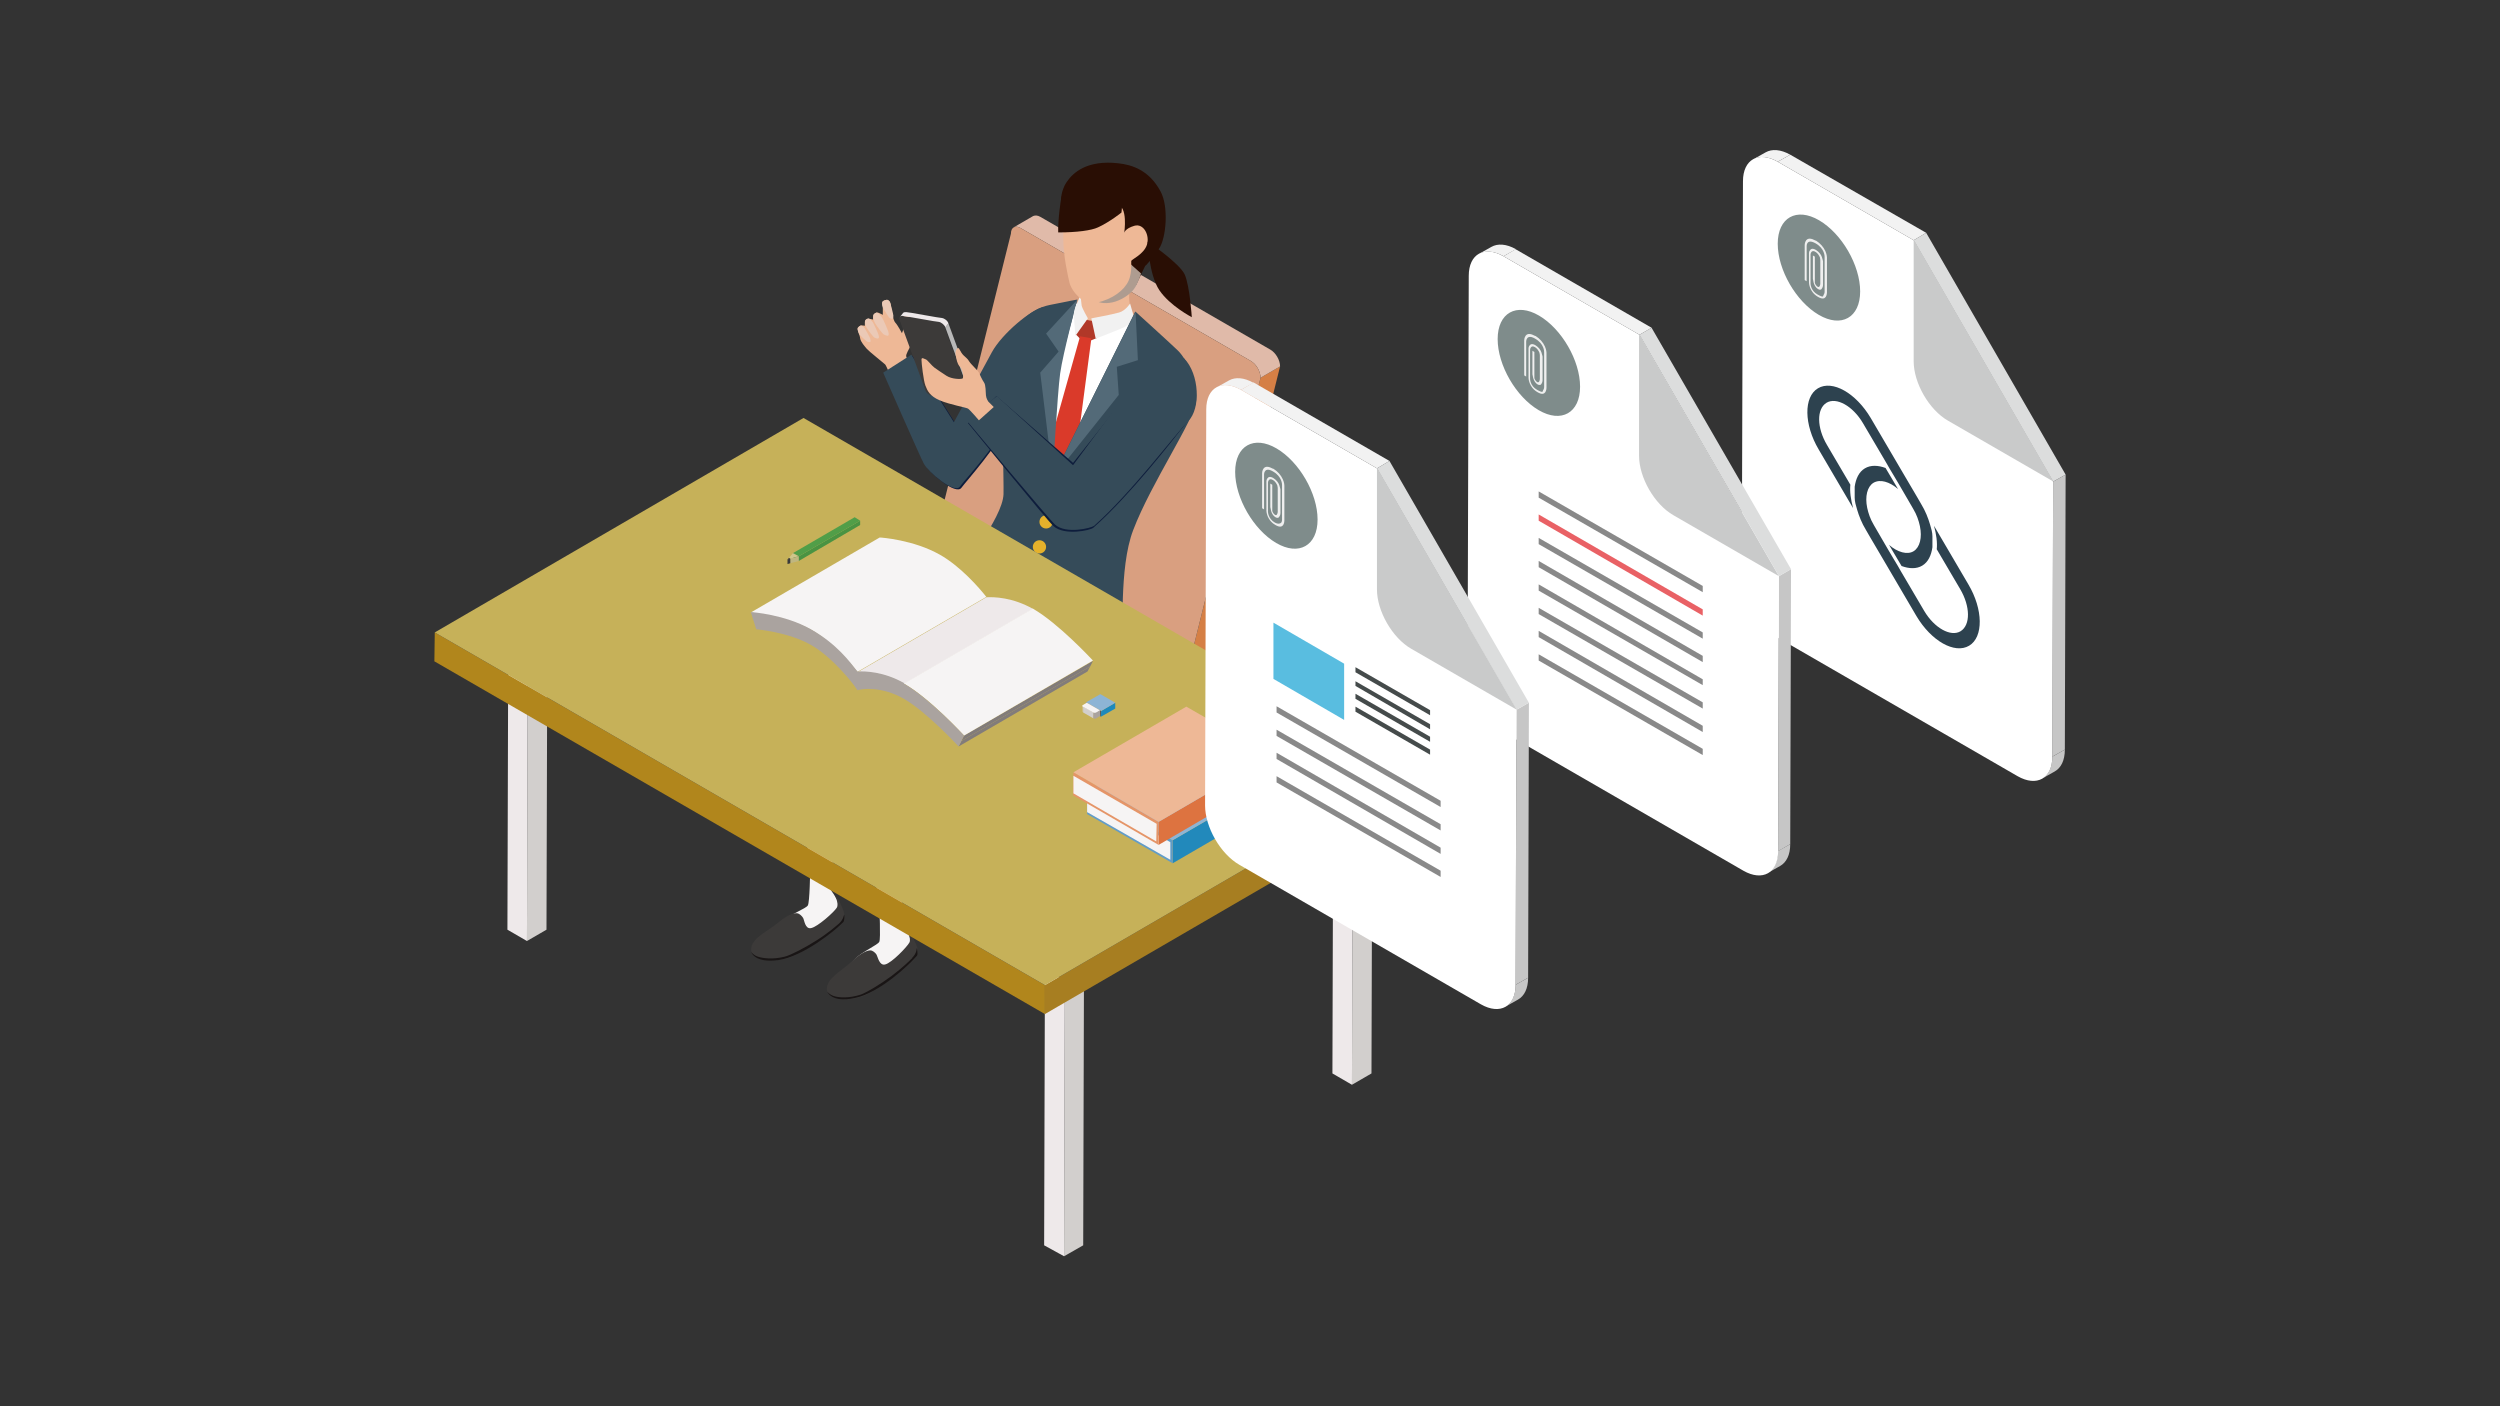 <?xml version="1.0" encoding="UTF-8"?>
<svg id="_レイヤー_1" data-name="レイヤー_1" xmlns="http://www.w3.org/2000/svg" version="1.1" xmlns:xlink="http://www.w3.org/1999/xlink" viewBox="0 0 640 360">
  <rect x="0" y="0" width="640" height="360" fill="#333333" stroke="none"/>
  <!-- Generator: Adobe Illustrator 29.3.1, SVG Export Plug-In . SVG Version: 2.1.0 Build 151)  -->
  <defs>
    <style>
      .st0 {
        fill: #c9caca;
      }

      .st1 {
        fill: #827c7a;
      }

      .st2 {
        fill: #898989;
      }

      .st3 {
        fill: #b13828;
      }

      .st4 {
        fill: #2c414e;
      }

      .st5 {
        fill: #b1861c;
      }

      .st6 {
        fill: #c6b159;
      }

      .st7 {
        fill: #2d424f;
      }

      .st8 {
        fill: #838383;
      }

      .st9 {
        fill: #354b59;
      }

      .st10 {
        fill: #e96165;
      }

      .st11 {
        fill: #fff;
      }

      .st12 {
        fill: #ae9c90;
      }

      .st13 {
        fill: #a77e21;
      }

      .st14 {
        fill: #eee9ea;
      }

      .st15 {
        fill: #e59568;
      }

      .st16 {
        fill: #eeb896;
      }

      .st17 {
        fill: #1e89bb;
      }

      .st18 {
        fill: #4a9342;
      }

      .st19 {
        fill: #629cc7;
      }

      .st20 {
        clip-path: url(#clippath-1);
      }

      .st21 {
        fill: #7f8c8b;
      }

      .st22 {
        fill: #f2f2f2;
      }

      .st23 {
        fill: #615b59;
      }

      .st24 {
        fill: #191515;
      }

      .st25 {
        fill: #d57f45;
      }

      .st26 {
        isolation: isolate;
      }

      .st27 {
        fill: #3a3a3a;
      }

      .st28 {
        fill: #f1f1f1;
      }

      .st29 {
        fill: #0e1d3c;
      }

      .st30 {
        fill: #d0c68b;
      }

      .st31 {
        fill: #ebc9b6;
      }

      .st32 {
        fill: #536a78;
      }

      .st33 {
        fill: #efefef;
      }

      .st34 {
        fill: #aaa39f;
      }

      .st35 {
        fill: #e5b12b;
      }

      .st36 {
        fill: #dd7340;
      }

      .st37 {
        fill: #454b4b;
      }

      .st38 {
        fill: #d2cfcd;
      }

      .st39 {
        fill: #357431;
      }

      .st40 {
        fill: #b9b9b9;
      }

      .st41 {
        fill: #da3a2a;
      }

      .st42 {
        fill: #519e48;
      }

      .st43 {
        fill: #2289bb;
      }

      .st44 {
        fill: #d99f80;
      }

      .st45 {
        fill: #958f64;
      }

      .st46 {
        fill: #bfb680;
      }

      .st47 {
        fill: #c6c6c6;
      }

      .st48 {
        fill: #290e04;
      }

      .st49 {
        fill: #dcdddd;
      }

      .st50 {
        fill: #3d3d3d;
      }

      .st51 {
        fill: #3c3a39;
      }

      .st52 {
        clip-path: url(#clippath);
      }

      .st53 {
        fill: #8db4d5;
      }

      .st54 {
        fill: #59bde0;
      }

      .st55 {
        fill: #e0baa9;
      }

      .st56 {
        fill: #f6f4f4;
      }
    </style>
    <clipPath id="clippath">
      <path class="st38" d="M277.2,182.2v-1.5c0,0,0,.1.1.2v1.5c0,0-.1-.1-.1-.2Z"/>
    </clipPath>
    <clipPath id="clippath-1">
      <path class="st34" d="M280.6,182.4v1.5c-.2.1-.5.1-.7,0v-1.5c.2.1.5.1.7,0Z"/>
    </clipPath>
  </defs>
  <g>
    <g>
      <path class="st25" d="M322.7,96.7l-20.8,83.5c0,.8-.3,1.3-.7,1.6l5-2.9c.4-.3.7-.8.7-1.6l20.8-83.5-5,2.9Z"/>
      <path class="st55" d="M325.2,89.5l-58.9-34c-.7-.4-1.3-.4-1.8-.2l-5,2.9c.5-.3,1.1-.2,1.8.2l58.9,34c1.4.8,2.5,2.7,2.5,4.3l5-2.9c0-1.6-1.1-3.5-2.5-4.3Z"/>
      <path class="st44" d="M320.2,92.4c1.4.8,2.5,2.7,2.5,4.3l-20.8,83.5c0,1.6-1.1,2.2-2.5,1.4l-58.9-34c-1.4-.8-2.5-2.7-2.5-4.3l20.8-83.5c0-1.6,1.1-2.2,2.5-1.4l58.9,34Z"/>
    </g>
    <g>
      <path class="st29" d="M265.7,81c-3.1,0-9.2,5.4-11.8,10.2-2.6,4.8-9.3,17.2-9.3,17.2l-10.9-17.3-7.2,4.6s9.3,21.2,10.4,23.3c1.1,2.2,7.8,7.8,9.2,5.9s9.1-10.3,13.7-19.1c4.6-8.9,4.4-17.5,4.4-17.5,0,0,4.6-7.3,1.4-7.3Z"/>
      <g>
        <path class="st16" d="M228.2,96.8s-1.3-3.2-1.6-3.5-4.2-3.4-4.7-4-1.6-1.8-1.7-2.7-.9-2.3-.6-2.7.7-.6,1-.6.8.1.8.1c0,0,0-.8,0-1s.2-.5.6-.7,1.5.1,1.5.1c0,0-.1-1,.2-1.3s.6-.5.9-.5,1.4.6,1.4.6c0,0,0-2.1,0-2.3s-.5-1.3.7-1.5,1.4,1.3,1.4,1.7.5,3.5,1.1,4.1,1.7,2.7,1.7,2.7c0,0,.8-2,.8-2.7s-.7-1.7-.3-2,.9-.3,1.2,0,.8,3.1.8,3.7.2,3-.2,4-1.4,2.4-1.2,3,1.4,2.8,1.4,2.8l-2,3.1-3.3-.4Z"/>
        <path class="st31" d="M220.5,83.3c-.3,0-.8.5-.9.7s0,.8.3,1.4,1.9,1.9,2,2,.7.3.9.1,0-.4,0-.7-1.2-2.4-1.4-2.7-.6-.7-.9-.7Z"/>
        <path class="st31" d="M226.9,76.8c-.3,0-.9.3-1,.4s-.2.9.1,1.5,1.5,2.5,1.6,2.6.7.4.9.3.2-.4.2-.8-.7-2.9-.8-3.3-.5-.8-1-.8Z"/>
        <path class="st31" d="M222.4,81.5c-.4,0-.8.3-.9.5s-.1,1.1.3,1.8,1.8,2.5,2,2.6.9.4,1.1.2.1-.5,0-.9-1.2-2.8-1.4-3.1-.8-1.1-1.2-1.1Z"/>
        <path class="st31" d="M224.6,80c-.4,0-.9.3-1,.6s-.1,1.2.4,2.1,2,2.8,2.2,2.9,1,.5,1.2.3.1-.6,0-1-1.3-3.2-1.6-3.6-.9-1.3-1.3-1.2Z"/>
      </g>
      <path class="st9" d="M267.2,78.6c-3.1.5-10.7,6.8-13.3,11.6-2.6,4.8-9.7,17.9-9.7,17.9l-10.9-17.3-7.2,4.6s9.3,21.2,10.4,23.3,7.8,7.8,9.2,5.9,9.3-10.2,13.9-19.1c4.6-8.9,7-16.8,7-16.8,0,0,3.6-10.6.4-10.1Z"/>
    </g>
    <g>
      <g>
        <path class="st16" d="M246.4,169s-18.3,14.4-34.2,21c3.3,9.5.1,41.6.1,41.6l-3.4,1.9s-4.9-34.3-5.3-45.8c-.4-11.6,31.1-29.5,31.1-29.5l11.7,10.8Z"/>
        <path class="st56" d="M207.4,223l5.6-.8s-.3,5.7-.2,5.8,1.1,1.6,1.5,2.3.3,2.6-.1,3.2c-.7,1-2.5,2.8-5,4.3s-6.3,3.3-7.1,3.6-3.6,0-3.7-1.6.3-2.7,2.1-4.2,5.8-3,6.3-3.8.6-8.9.6-8.9Z"/>
        <g>
          <path class="st51" d="M213.6,229.1s.7.3,1.5,2.1c1.2,2.6,1.3,3.6,1,4.5-.4,1.4-9.6,7.8-13.9,9.4-4.3,1.5-9.8.9-9.9-2-.1-2.9,4.3-4.7,6.9-6.9s4.3-2.5,4.9-2.4,1.2.7,1.5,1.2.5,2.9,2,2.6c1.7-.3,5.9-4.1,6.6-5.2s-.6-3.4-.6-3.4Z"/>
          <path class="st24" d="M214.7,236.5c-.6.5-2.6,2.3-5.6,4.2-3,1.9-6.6,3.8-8.2,4.2-3.1.8-5.7.4-6.9,0-1.2-.4-1.7-1.2-1.7-1.2,0,0,.8,2.9,6.9,2.1,6.5-.9,14.8-7.9,15.7-8.8.9-.9,1.1-.9,1.2-1.4.2-1.1,0-1.5,0-1.5,0,0-.2,1.4-1.4,2.4Z"/>
        </g>
      </g>
      <g>
        <path class="st16" d="M260.6,175.8s-17.3,15.6-32.7,23.2c3.9,9.3,2.9,41.5,2.9,41.5l-3.3,2.1s-7.2-33.9-8.4-45.4c-1.2-11.6,29.1-31.5,29.1-31.5l12.4,10Z"/>
        <path class="st56" d="M225.4,232.3l5.5-1.2s0,5.7.2,5.8,1.2,1.5,1.6,2.2.5,2.6,0,3.2c-.7,1-2.3,2.9-4.7,4.6s-6,3.7-6.9,4.1-3.6.3-3.8-1.3.1-2.7,1.8-4.4,5.6-3.4,6-4.2,0-8.9,0-8.9Z"/>
        <g>
          <path class="st51" d="M231.9,237.9s.7.2,1.7,2c1.4,2.5,1.5,3.5,1.3,4.5-.3,1.4-9,8.4-13.2,10.3-4.2,1.8-9.7,1.5-10-1.3-.3-2.9,3.9-4.9,6.4-7.3s4.1-2.8,4.7-2.8,1.3.6,1.6,1.1.7,2.9,2.2,2.5c1.7-.4,5.6-4.5,6.2-5.6s-.8-3.3-.8-3.3Z"/>
          <path class="st24" d="M233.6,245.2c-.6.6-2.5,2.5-5.3,4.6-2.8,2.1-6.3,4.2-7.9,4.8-3,1-5.7.8-6.9.4-1.2-.4-1.7-1.1-1.7-1.1,0,0,1,2.9,7,1.6,6.5-1.3,14.2-8.9,15-9.8.8-.9,1.1-1,1.1-1.5,0-1.1-.2-1.5-.2-1.5,0,0,0,1.4-1.2,2.5Z"/>
        </g>
      </g>
      <path class="st4" d="M286.3,156.1c1.1,9.6,1.2,16.8-4,24.6-3.1,4.6-10.2,5.8-18,7.2-8,1.4-15.4,11.8-16.8,22.2-10.4,2.1-48.5-2.9-51.6-6.3-1.7-13.8,2.5-28,8.2-33,13.7-11.9,40.5-14.3,47.4-28.1,8.4,6.1,9,6.2,11.5,7.6s21.3,5.8,23.4,5.8Z"/>
    </g>
    <path class="st16" d="M290.1,70.5s-2.7,6.8.6,10.7c1.6,1.9-7.4,5-12.5,2.3-4.4-2.4-3.4-4.4-1.6-7.3,2.6-4.1,2.3-7.3,2.3-7.3l11.2,1.5Z"/>
    <polygon class="st11" points="278.8 83.7 275.2 77 262.5 100.6 264.8 126.8 282.2 131.1 288.7 101.9 290 81.9 278.8 83.7"/>
    <polygon class="st3" points="277 81.7 280.4 82.3 280.9 86.5 277.6 87.8 275.4 85.6 277 81.7"/>
    <polygon class="st41" points="276.5 86.1 268.4 114.9 270 122.1 275.5 116.2 279.4 86.6 276.5 86.1"/>
    <path class="st28" d="M279.4,81.6l1.1,5.1s6.2-2.4,7.2-2.9c1.9-.9,3-2.7,2.6-2.6l-1-3.5s-1.1,1.8-2.8,2.3-7.1,1.5-7.1,1.5Z"/>
    <path class="st9" d="M290.6,79.8l-21.1,42.5-9,36.9s25.4,7.6,26.4,5.5c1-2.1-.6-19.1,3.2-29,4.6-12.1,15.7-28.3,16.1-33s-2.3-10.7-4.7-13c-2.4-2.3-10.8-9.9-10.8-9.9Z"/>
    <path class="st9" d="M275.8,76.7s-4.3,15.8-4.8,18.4-1.6,27.3-1.6,27.3l-7.5,37.6s-15.7-10-16-12.1c-.3-2.1,10.8-15.1,11-21.4.1-3.5-.5-22.8-.2-26.3.4-4.2.7-14.1,5.2-18.4,3.7-3.5,6.4-3.6,8.7-4.1s5.1-1,5.1-1Z"/>
    <polygon class="st32" points="290.7 79.8 291.3 92.2 285.9 93.9 286.4 101.1 269.5 122.3 290.7 79.8"/>
    <path class="st32" d="M275.8,76.7l-8,8.7,3.2,4.6-4.7,5.4,3.2,26.4s1.2-21.1,1.9-26.2c.7-5.1,4.4-18.9,4.4-18.9Z"/>
    <circle class="st35" cx="268" cy="129.1" r="1.7"/>
    <circle class="st35" cx="266.1" cy="140" r="1.7"/>
    <circle class="st35" cx="267.8" cy="133.6" r="1.7"/>
    <g>
      <path class="st29" d="M303.3,94.1s-6.8-3.7-10.5,1.4c-2,2.8-18.1,23-18.1,23l-19.6-17.1-7.3,6.9s20.4,25.1,21.9,26.4c2.8,2.5,9.4,1.1,10.2.4,9.4-8.3,20.3-22.4,23.2-26.1s4.1-10.8,0-14.9Z"/>
      <path class="st9" d="M303.1,91.7s-6.3-2.6-10.1,2.6c-2,2.8-18.3,24.8-18.3,24.8l-19.5-17.7-7.7,6.3s21.1,25.3,22.6,26.6c2.8,2.5,9.2.9,10,.3,9.4-8.3,20.9-23.6,24.1-26.8,3.2-3.2,2.9-12-1.1-16.1Z"/>
      <g>
        <path class="st51" d="M240.2,82.4l-1.4-.2-6.3-1.1-1.4-.2c-.7-.1-1.1.3-.8,1l6.6,18c.2.7,1,1.3,1.7,1.4l9,1.5c.7.1,1.1-.3.8-1l-6.6-18c-.2-.7-1-1.3-1.7-1.4Z"/>
        <path class="st40" d="M242,83.8l6.6,18c.1.3,0,.6,0,.8l.8-1c.2-.2.2-.5,0-.8l-6.6-18-.8,1Z"/>
        <path class="st14" d="M241.1,81.4l-1.4-.2-6.3-1.1-1.4-.2c-.4,0-.6,0-.8.2l-.8,1c.2-.2.4-.3.8-.2l1.4.2,6.3,1.1,1.4.2c.7.1,1.5.8,1.7,1.4l.8-1c-.2-.7-1-1.3-1.7-1.4Z"/>
      </g>
      <path class="st16" d="M253,102.8c-.1-.2-.5-.7-.6-1.6s0-2.6-.5-3.3-1-1.9-1.3-2.5-2.1-2.2-2.5-2.9-.8-.9-1.5-1.6-1-1.8-1.3-1.8-.7.6-.7,1.2.4,3,1.1,3.5,1.1,2.9.7,3.1-2.7.2-4.1-.7-2.4-1.6-3.1-2.1-1.8-2-2.2-2.1-1.1-.7-1.1.1.5,5.3,1,6.6,1.1,2.7,3.7,3.8c2.6,1.1,6.7,1.8,7.2,2.1s2.8,3,2.8,3l3.8-3.4-1.5-1.5Z"/>
    </g>
    <g>
      <g>
        <g>
          <polygon class="st38" points="135.1 170.4 140.1 167.5 139.9 238 134.9 240.9 135.1 170.4"/>
          <polygon class="st14" points="135.1 170.4 134.9 240.9 129.9 238 130.1 167.5 135.1 170.4"/>
        </g>
        <g>
          <polygon class="st38" points="272.6 251.1 277.5 248.2 277.3 318.8 272.4 321.6 272.6 251.1"/>
          <polygon class="st14" points="272.6 251.1 272.4 321.6 267.3 318.8 267.5 248.2 272.6 251.1"/>
        </g>
        <g>
          <polygon class="st38" points="346.3 207.1 351.3 204.2 351.1 274.8 346.1 277.7 346.3 207.1"/>
          <polygon class="st14" points="346.3 207.1 346.1 277.7 341.1 274.8 341.3 204.2 346.3 207.1"/>
        </g>
        <g>
          <polygon class="st13" points="362 197.3 362 204.7 267.5 259.6 267.5 252.2 362 197.3"/>
          <polygon class="st5" points="267.5 252.2 267.5 259.6 111.2 169.3 111.3 161.9 267.5 252.2"/>
          <polygon class="st6" points="362 197.3 267.5 252.2 111.3 161.9 205.7 107 362 197.3"/>
        </g>
      </g>
      <g>
        <path class="st56" d="M192.2,156.8l33-19.2c.4,0,8.7.6,15.4,4.4,5.3,3,10,8.4,11.9,10.8l-33,19.2c-1.9-2.4-6.6-7.8-11.9-10.8s-15-4.4-15.4-4.4Z"/>
        <path class="st14" d="M219.5,172.1l33-19.2c2-.1,6.7,0,12,3l-33,19.2c-5.3-3-10-3.1-12-3Z"/>
        <polygon class="st1" points="246.1 189.7 279.1 170.6 278.4 171.9 245.4 191.1 246.1 189.7"/>
        <polygon class="st1" points="246.8 188.3 279.8 169.2 279.1 170.6 246.1 189.7 246.8 188.3"/>
        <path class="st56" d="M231.4,175l33-19.2c6.6,3.8,15,12.9,15.4,13.3l-33,19.2c-.4-.4-8.7-9.5-15.4-13.3Z"/>
        <path class="st34" d="M231.4,175c6.6,3.8,15,12.9,15.4,13.3l-.7,1.4-.7,1.4c-.2-.2-8.1-8.8-14-12.2s-11-2.4-11-2.4l-.9.2-.9-1.3c0,0-5.2-7-11-10.3s-13.9-4-14-4l-1.4-4.4c.4,0,8.7.6,15.4,4.4s10,8.4,11.9,10.8c2-.1,6.7,0,12,3Z"/>
      </g>
      <g>
        <polygon class="st8" points="278.3 179.9 278.3 181.4 278 181.3 278 179.8 278.3 179.9"/>
        <polygon class="st34" points="281.6 181.8 281.6 183.3 278.3 181.4 278.3 179.9 281.6 181.8"/>
        <polygon class="st23" points="281.9 182 281.8 183.5 281.6 183.3 281.6 181.8 281.9 182"/>
        <polygon class="st17" points="285.5 179.9 285.5 181.4 281.8 183.5 281.9 182 285.5 179.9"/>
        <polygon class="st53" points="285.5 179.9 281.9 182 281.6 181.8 278.3 179.9 278 179.8 281.7 177.7 285.5 179.9"/>
        <g>
          <path class="st38" d="M277.2,182.2v-1.5c0,0,0,.1.1.2v1.5c0,0-.1-.1-.1-.2Z"/>
          <g class="st52">
            <g class="st26">
              <path class="st38" d="M277.3,180.9v1.5c0,0-.1-.1-.1-.2v-1.5c0,0,0,.1.1.2"/>
            </g>
          </g>
        </g>
        <polygon class="st34" points="281.6 181.8 281.6 183.3 280.6 183.9 280.6 182.4 281.6 181.8"/>
        <polygon class="st38" points="280 182.4 279.9 183.9 277.3 182.4 277.3 180.9 280 182.4"/>
        <g>
          <path class="st34" d="M280.6,182.4v1.5c-.2.1-.5.1-.7,0v-1.5c.2.1.5.1.7,0Z"/>
          <g class="st20">
            <g class="st26">
              <path class="st34" d="M280.6,182.4v1.5s0,0-.1,0v-1.5s0,0,.1,0"/>
              <path class="st34" d="M280.5,182.5v1.5s0,0,0,0v-1.5s0,0,0,0"/>
              <path class="st34" d="M280.4,182.5v1.5s0,0,0,0v-1.5s0,0,0,0"/>
              <path class="st34" d="M280.4,182.5v1.5s0,0,0,0v-1.5s0,0,0,0"/>
              <path class="st34" d="M280.3,182.5v1.5s0,0,0,0v-1.5s0,0,0,0"/>
              <path class="st34" d="M280.3,182.5v1.5s0,0,0,0v-1.5s0,0,0,0"/>
              <path class="st34" d="M280.2,182.5v1.5s0,0,0,0v-1.5s0,0,0,0"/>
              <path class="st34" d="M280.2,182.5v1.5s0,0,0,0v-1.5s0,0,0,0"/>
              <path class="st34" d="M280.1,182.5v1.5s0,0,0,0v-1.5s0,0,0,0"/>
              <path class="st34" d="M280.1,182.5v1.5s0,0,0,0v-1.5s0,0,0,0"/>
              <path class="st34" d="M280,182.5v1.5s0,0,0,0v-1.5s0,0,0,0"/>
            </g>
          </g>
        </g>
        <path class="st56" d="M281.6,181.8l-1,.6c-.2.1-.5.1-.7,0l-2.7-1.5c-.2-.1-.2-.3,0-.4l1-.6,3.3,1.9Z"/>
      </g>
      <g>
        <g class="st26">
          <polygon class="st18" points="220.2 133.3 220.2 134.4 204.5 143.6 204.5 142.4 220.2 133.3"/>
          <polygon class="st39" points="204.5 142.4 204.5 143.6 203 142.7 203 141.6 204.5 142.4"/>
          <polygon class="st42" points="220.2 133.3 204.5 142.4 203 141.6 218.8 132.4 220.2 133.3"/>
          <polygon class="st46" points="204.5 142.4 204.5 143.6 202.3 144.2 202.3 143 204.5 142.4"/>
          <polygon class="st45" points="202.3 143 202.3 144.2 202 144 202 142.8 202.3 143"/>
          <polygon class="st30" points="203 141.6 204.5 142.4 202.3 143 202 142.8 203 141.6"/>
        </g>
        <g class="st26">
          <polygon class="st27" points="202.3 143 202.3 144.2 201.6 144.4 201.6 143.2 202.3 143"/>
          <polygon class="st50" points="202.3 143 201.6 143.2 202 142.8 202.3 143"/>
        </g>
      </g>
      <g>
        <polygon class="st43" points="329.1 198.3 329.1 204.2 300.2 221 300.2 215.1 329.1 198.3"/>
        <polygon class="st19" points="300.2 215.1 300.2 221 278.3 208.4 278.3 202.5 300.2 215.1"/>
        <polygon class="st56" points="299.6 215.6 299.6 220.1 278.3 207.9 278.3 203.4 299.6 215.6"/>
        <polygon class="st53" points="329.1 198.3 300.2 215.1 278.3 202.5 307.3 185.6 329.1 198.3"/>
      </g>
      <g>
        <polygon class="st36" points="325.6 193.5 325.6 199.4 296.6 216.3 296.6 210.4 325.6 193.5"/>
        <polygon class="st15" points="296.6 210.4 296.6 216.3 274.7 203.6 274.8 197.7 296.6 210.4"/>
        <polygon class="st56" points="296.1 210.9 296 215.4 274.8 203.1 274.8 198.6 296.1 210.9"/>
        <polygon class="st16" points="325.6 193.5 296.6 210.4 274.8 197.7 303.7 180.9 325.6 193.5"/>
      </g>
    </g>
    <path class="st28" d="M276.6,75.5s.2,2,.3,2.7,1.6,3.3,1.6,3.3l-3.2,4.5s-.3-4.2-.4-5.1.4-2.3.4-2.3l1.3-3Z"/>
    <g>
      <g>
        <path class="st48" d="M293.3,68s1.2-1.2,3.4-4.3c1.9-2.8,2.5-10.9.4-14.7-2.9-5.4-7.2-6.8-10.8-7.2-7.9-.9-11.6,2.3-13.3,4.9s-1.4,5.6-1.4,5.6c0,0,.1,5.7,1.2,5.5s2.8-2.3,4.1-2.3c6.8.2,9.2,6.9,9.3,8.4.1,1.6,4.5,9.3,4.5,9.3l2.5-5.2Z"/>
        <path class="st12" d="M289.3,67.5l-8.1,9.8s1.3.6,3.6.1c1.9-.4,4.3-1.8,5.5-3.4,1.1-1.5,1.8-4,1.8-4l-2.8-2.5Z"/>
        <path class="st16" d="M273.1,50.1s-1,5.2-.9,10.9c0,4.6,1.2,9.6,1.5,11,.6,3.1,4.3,5.9,5.4,5.8,4.5-.6,7.8-2.7,9.3-5,1.6-2.3,1.1-5.6,1.2-6s3.2-1.7,4-4.1c.8-2.4-.8-5.6-3.2-4.9-2.4.7-2.6,1.8-2.6,1.8,0,0,1.1-7-2-7.3-4.2-.4-6.9,1.2-9.2,1-3.2-.3-3.5-3.1-3.5-3.1Z"/>
        <path class="st48" d="M272.4,48.2c-1,2.3-1.6,8.9-1.5,11.3,4.8,0,8.5-.5,10.2-1.3,3.2-1.5,6-3.8,6-3.8l.4-4.1s-14.1-4.4-15.1-2.1Z"/>
      </g>
      <path class="st48" d="M293.8,61.9s.3,8.4,3,12.4c2.7,4,8.3,6.9,8.3,6.9,0,0-.5-7.9-1.8-10.9-1.3-2.9-9.4-8.4-9.4-8.4Z"/>
    </g>
  </g>
  <g>
    <g>
      <path class="st47" d="M526,197.5l-3.2,1.8c1.6-.9,2.6-2.9,2.6-5.6l3.2-1.8c0,2.8-1,4.7-2.6,5.6Z"/>
      <polygon class="st47" points="525.6 123.3 528.8 121.5 528.6 191.9 525.4 193.7 525.6 123.3"/>
      <path class="st22" d="M448.8,40.8l3.2-1.8c1.6-.9,3.8-.8,6.3.6l-3.2,1.8c-2.4-1.4-4.7-1.5-6.3-.6Z"/>
      <polygon class="st49" points="489.9 61.5 493.1 59.6 528.8 121.5 525.6 123.3 489.9 61.5"/>
      <polygon class="st22" points="455.1 41.4 458.3 39.6 493.1 59.6 489.9 61.5 455.1 41.4"/>
      <path class="st11" d="M489.9,61.5l35.7,61.8-.2,70.4c0,5.6-4,7.8-8.9,5l-61.8-35.7c-4.9-2.8-8.8-9.7-8.8-15.2l.3-101.4c0-5.6,4-7.8,8.9-5l34.8,20.1Z"/>
      <path class="st0" d="M490,61.5l35.7,61.8-27-15.6c-4.9-2.8-8.8-9.7-8.8-15.2v-31Z"/>
      <g>
        <path class="st7" d="M495.8,140.6l6,10.2c2.6,4.4,2.7,9.2.1,10.8-2.5,1.5-6.7-.8-9.3-5.2l-6-10.2-.8-1.4-.9-1.5-1.6-2.7-2.5-4.3-1.1-1.9c-.9-1.5-1.4-3-1.7-4.4-.6-2.9,0-5.4,1.6-6.4,1.7-1,4.1-.3,6.3,1.6l-3.2-5.4c-1.9-.7-3.8-.8-5.3.1-1.5.9-2.3,2.6-2.6,4.7,0,.4,0,.8,0,1.3,0,.5,0,1,0,1.5,0,1,.3,2,.6,3,.5,1.7,1.2,3.5,2.3,5.3l1.1,1.9,3,5.1,8.8,15c3.8,6.4,9.8,9.8,13.5,7.6,3.7-2.2,3.6-9.3-.2-15.7l-8.8-15c.6,2.2.9,4.3.7,6.1Z"/>
        <path class="st7" d="M473.7,124.1l-6-10.2c-2.6-4.4-2.7-9.2-.1-10.8,2.5-1.5,6.7.8,9.3,5.2l6,10.2.8,1.4.9,1.5,1.6,2.7,2.5,4.3,1.1,1.9c.9,1.5,1.4,3,1.7,4.4.6,2.9,0,5.4-1.6,6.4s-4.1.3-6.3-1.6l3.2,5.4c1.9.7,3.8.8,5.3-.1s2.3-2.6,2.6-4.7c0-.4,0-.8,0-1.3,0-.5,0-1,0-1.5,0-1-.3-2-.6-3-.5-1.7-1.2-3.5-2.3-5.3l-1.1-1.9-3-5.1-8.8-15c-3.8-6.4-9.8-9.8-13.5-7.6-3.7,2.2-3.6,9.3.2,15.7l8.8,15c-.6-2.2-.9-4.3-.7-6.1Z"/>
      </g>
      <g>
        <path class="st21" d="M465.7,56.4c5.8,3.4,10.5,11.5,10.5,18.2s-4.8,9.4-10.6,6c-5.8-3.4-10.5-11.5-10.5-18.2,0-6.7,4.8-9.4,10.6-6Z"/>
        <path class="st33" d="M464.9,61.6c1.1.7,1.9,1.6,2.4,2.7.4.9.4,1.6.4,1.6v9c0,0,0,.6-.3,1.1-.3.4-.8.7-2,0-1.2-.7-1.7-1.6-2-2.3-.3-.8-.3-1.3-.3-1.4v-7.5c0,0,0-.5.3-.8.2-.3.7-.5,1.5,0s1.3,1.2,1.5,1.8c.2.6.3,1.1.3,1.1v6s0,.5-.2.8c-.2.5-.6.6-1.1.3s-.9-.9-1.1-1.6c-.1-.5-.2-1-.2-1v-6s.5.3.5.3v6s0,.3,0,.7c.1.4.4.8.7,1s.5,0,.6-.3c.1-.2.1-.5.1-.5v-6s0-.3-.1-.7c-.2-.5-.6-1.1-1.1-1.4-1.1-.7-1.3.5-1.3.6v7.5c0,0,0,1.8,1.8,2.8s1.3.3,1.6,0c.2-.3.2-.7.2-.7v-9c0-.1,0-2.1-2.3-3.4s-2.3.6-2.3.7v9s-.5-.3-.5-.3v-9s0-.7.4-1.2c.5-.6,1.3-.5,2.4.1Z"/>
      </g>
    </g>
    <g>
      <path class="st47" d="M455.7,221.7l-3.2,1.8c1.6-.9,2.6-2.9,2.6-5.6l3.2-1.8c0,2.8-1,4.7-2.6,5.6Z"/>
      <path class="st22" d="M378.6,65l3.2-1.8c1.6-.9,3.8-.8,6.3.6l-3.2,1.8c-2.4-1.4-4.7-1.5-6.3-.6Z"/>
      <polygon class="st47" points="455.4 147.5 458.5 145.7 458.3 216.1 455.2 217.9 455.4 147.5"/>
      <polygon class="st49" points="419.7 85.7 422.8 83.9 458.5 145.7 455.4 147.5 419.7 85.7"/>
      <polygon class="st22" points="384.9 65.6 388 63.8 422.8 83.9 419.7 85.7 384.9 65.6"/>
      <path class="st11" d="M419.7,85.7l35.7,61.8-.2,70.4c0,5.6-4,7.8-8.9,5l-61.8-35.7c-4.9-2.8-8.8-9.7-8.8-15.2l.3-101.4c0-5.6,4-7.8,8.9-5l34.8,20.1Z"/>
      <path class="st0" d="M419.7,85.7l35.7,61.8-27-15.6c-4.9-2.8-8.8-9.7-8.8-15.2v-31Z"/>
      <g>
        <polygon class="st2" points="435.9 151.6 393.9 127.4 393.9 125.8 435.9 150 435.9 151.6"/>
        <polygon class="st10" points="435.9 157.6 393.9 133.3 393.9 131.7 435.9 156 435.9 157.6"/>
        <polygon class="st2" points="435.9 163.5 393.9 139.3 393.9 137.7 435.9 161.9 435.9 163.5"/>
        <polygon class="st2" points="435.9 169.5 393.9 145.2 393.9 143.6 435.9 167.9 435.9 169.5"/>
        <polygon class="st2" points="435.9 175.4 393.9 151.2 393.9 149.6 435.9 173.9 435.9 175.4"/>
        <polygon class="st2" points="435.9 181.4 393.9 157.2 393.9 155.6 435.9 179.8 435.9 181.4"/>
        <polygon class="st2" points="435.9 187.4 393.9 163.1 393.9 161.5 435.9 185.8 435.9 187.4"/>
        <polygon class="st2" points="435.9 193.3 393.9 169.1 393.9 167.5 435.9 191.7 435.9 193.3"/>
      </g>
      <g>
        <path class="st21" d="M394,80.8c5.8,3.4,10.5,11.5,10.5,18.2s-4.8,9.4-10.6,6c-5.8-3.4-10.5-11.5-10.5-18.2,0-6.7,4.8-9.4,10.6-6Z"/>
        <path class="st33" d="M393.1,86c1.1.7,1.9,1.6,2.4,2.7.4.9.4,1.6.4,1.6v9c0,0,0,.6-.3,1.1-.3.4-.8.7-2,0s-1.7-1.6-2-2.3c-.3-.8-.3-1.3-.3-1.4v-7.5c0,0,0-.5.3-.8.2-.3.7-.5,1.5,0s1.3,1.2,1.5,1.8c.2.6.3,1.1.3,1.1v6s0,.5-.2.8c-.2.5-.6.6-1.1.3s-.9-.9-1.1-1.6c-.1-.5-.2-1-.2-1v-6s.5.3.5.3v6s0,.3,0,.7c.1.4.4.8.7,1s.5,0,.6-.3c.1-.2.1-.5.1-.5v-6s0-.3-.1-.7c-.2-.5-.6-1.1-1.1-1.4-1.1-.7-1.3.5-1.3.6v7.5c0,0,0,1.8,1.8,2.8s1.3.3,1.6,0c.2-.3.2-.7.2-.7v-9c0-.1,0-2.1-2.3-3.4-2.2-1.3-2.3.6-2.3.7v9s-.5-.3-.5-.3v-9s0-.7.4-1.2c.5-.6,1.3-.5,2.4.1Z"/>
      </g>
    </g>
    <g>
      <path class="st47" d="M388.6,255.9l-3.2,1.8c1.6-.9,2.6-2.9,2.6-5.6l3.2-1.8c0,2.8-1,4.7-2.6,5.6Z"/>
      <path class="st22" d="M311.4,99.2l3.2-1.8c1.6-.9,3.8-.8,6.3.6l-3.2,1.8c-2.4-1.4-4.7-1.5-6.3-.6Z"/>
      <polygon class="st47" points="388.2 181.7 391.4 179.9 391.2 250.3 388 252.1 388.2 181.7"/>
      <polygon class="st49" points="352.5 119.9 355.7 118 391.4 179.9 388.2 181.7 352.5 119.9"/>
      <polygon class="st22" points="317.7 99.8 320.9 97.9 355.7 118 352.5 119.9 317.7 99.8"/>
      <path class="st11" d="M352.5,119.9l35.7,61.8-.2,70.4c0,5.6-4,7.8-8.9,5l-61.8-35.7c-4.9-2.8-8.8-9.7-8.8-15.2l.3-101.4c0-5.6,4-7.8,8.9-5l34.8,20.1Z"/>
      <path class="st0" d="M352.6,119.9l35.7,61.8-27-15.6c-4.9-2.8-8.8-9.7-8.8-15.2v-31Z"/>
      <polygon class="st2" points="368.8 206.6 326.8 182.4 326.8 180.8 368.8 205 368.8 206.6"/>
      <polygon class="st2" points="368.8 212.6 326.8 188.4 326.8 186.8 368.8 211 368.8 212.6"/>
      <polygon class="st2" points="368.8 218.6 326.8 194.3 326.8 192.7 368.8 217 368.8 218.6"/>
      <polygon class="st2" points="368.8 224.5 326.8 200.3 326.8 198.7 368.8 222.9 368.8 224.5"/>
      <g>
        <path class="st21" d="M326.8,114.8c5.8,3.4,10.5,11.5,10.5,18.2,0,6.7-4.8,9.4-10.6,6-5.8-3.4-10.5-11.5-10.5-18.2,0-6.7,4.8-9.4,10.6-6Z"/>
        <path class="st33" d="M326,120c1.1.7,1.9,1.6,2.4,2.7.4.9.4,1.6.4,1.6v9c0,0,0,.6-.3,1.1-.3.4-.8.7-2,0-1.2-.7-1.7-1.6-2-2.3-.3-.8-.3-1.3-.3-1.4v-7.5c0,0,0-.5.3-.8.2-.3.7-.5,1.5,0s1.3,1.2,1.5,1.8c.2.6.3,1.1.3,1.1v6s0,.5-.2.8c-.2.5-.6.6-1.1.3s-.9-.9-1.1-1.6c-.1-.5-.2-1-.2-1v-6s.5.3.5.3v6s0,.3,0,.7c.1.4.4.8.7,1s.5,0,.6-.3c.1-.2.1-.5.1-.5v-6s0-.3-.1-.7c-.2-.5-.6-1.1-1.1-1.4-1.1-.7-1.3.5-1.3.6v7.5c0,0,0,1.8,1.8,2.8.7.4,1.3.3,1.6,0,.2-.3.2-.7.2-.7v-9c0-.1,0-2.1-2.3-3.4-2.2-1.3-2.3.6-2.3.7v9s-.5-.3-.5-.3v-9s0-.7.4-1.2c.5-.6,1.3-.5,2.4.1Z"/>
      </g>
      <polygon class="st54" points="344.1 184.3 326 173.8 326 159.4 344.1 169.9 344.1 184.3"/>
      <polygon class="st37" points="366.1 183.1 347 172.1 347 170.8 366.1 181.8 366.1 183.1"/>
      <polygon class="st37" points="366.1 186.7 347 175.6 347 174.4 366.1 185.4 366.1 186.7"/>
      <polygon class="st37" points="366.1 189.9 347 178.9 347 177.6 366.1 188.6 366.1 189.9"/>
      <polygon class="st37" points="366.1 193.2 347 182.2 347 180.9 366.1 191.9 366.1 193.2"/>
    </g>
  </g>
</svg>